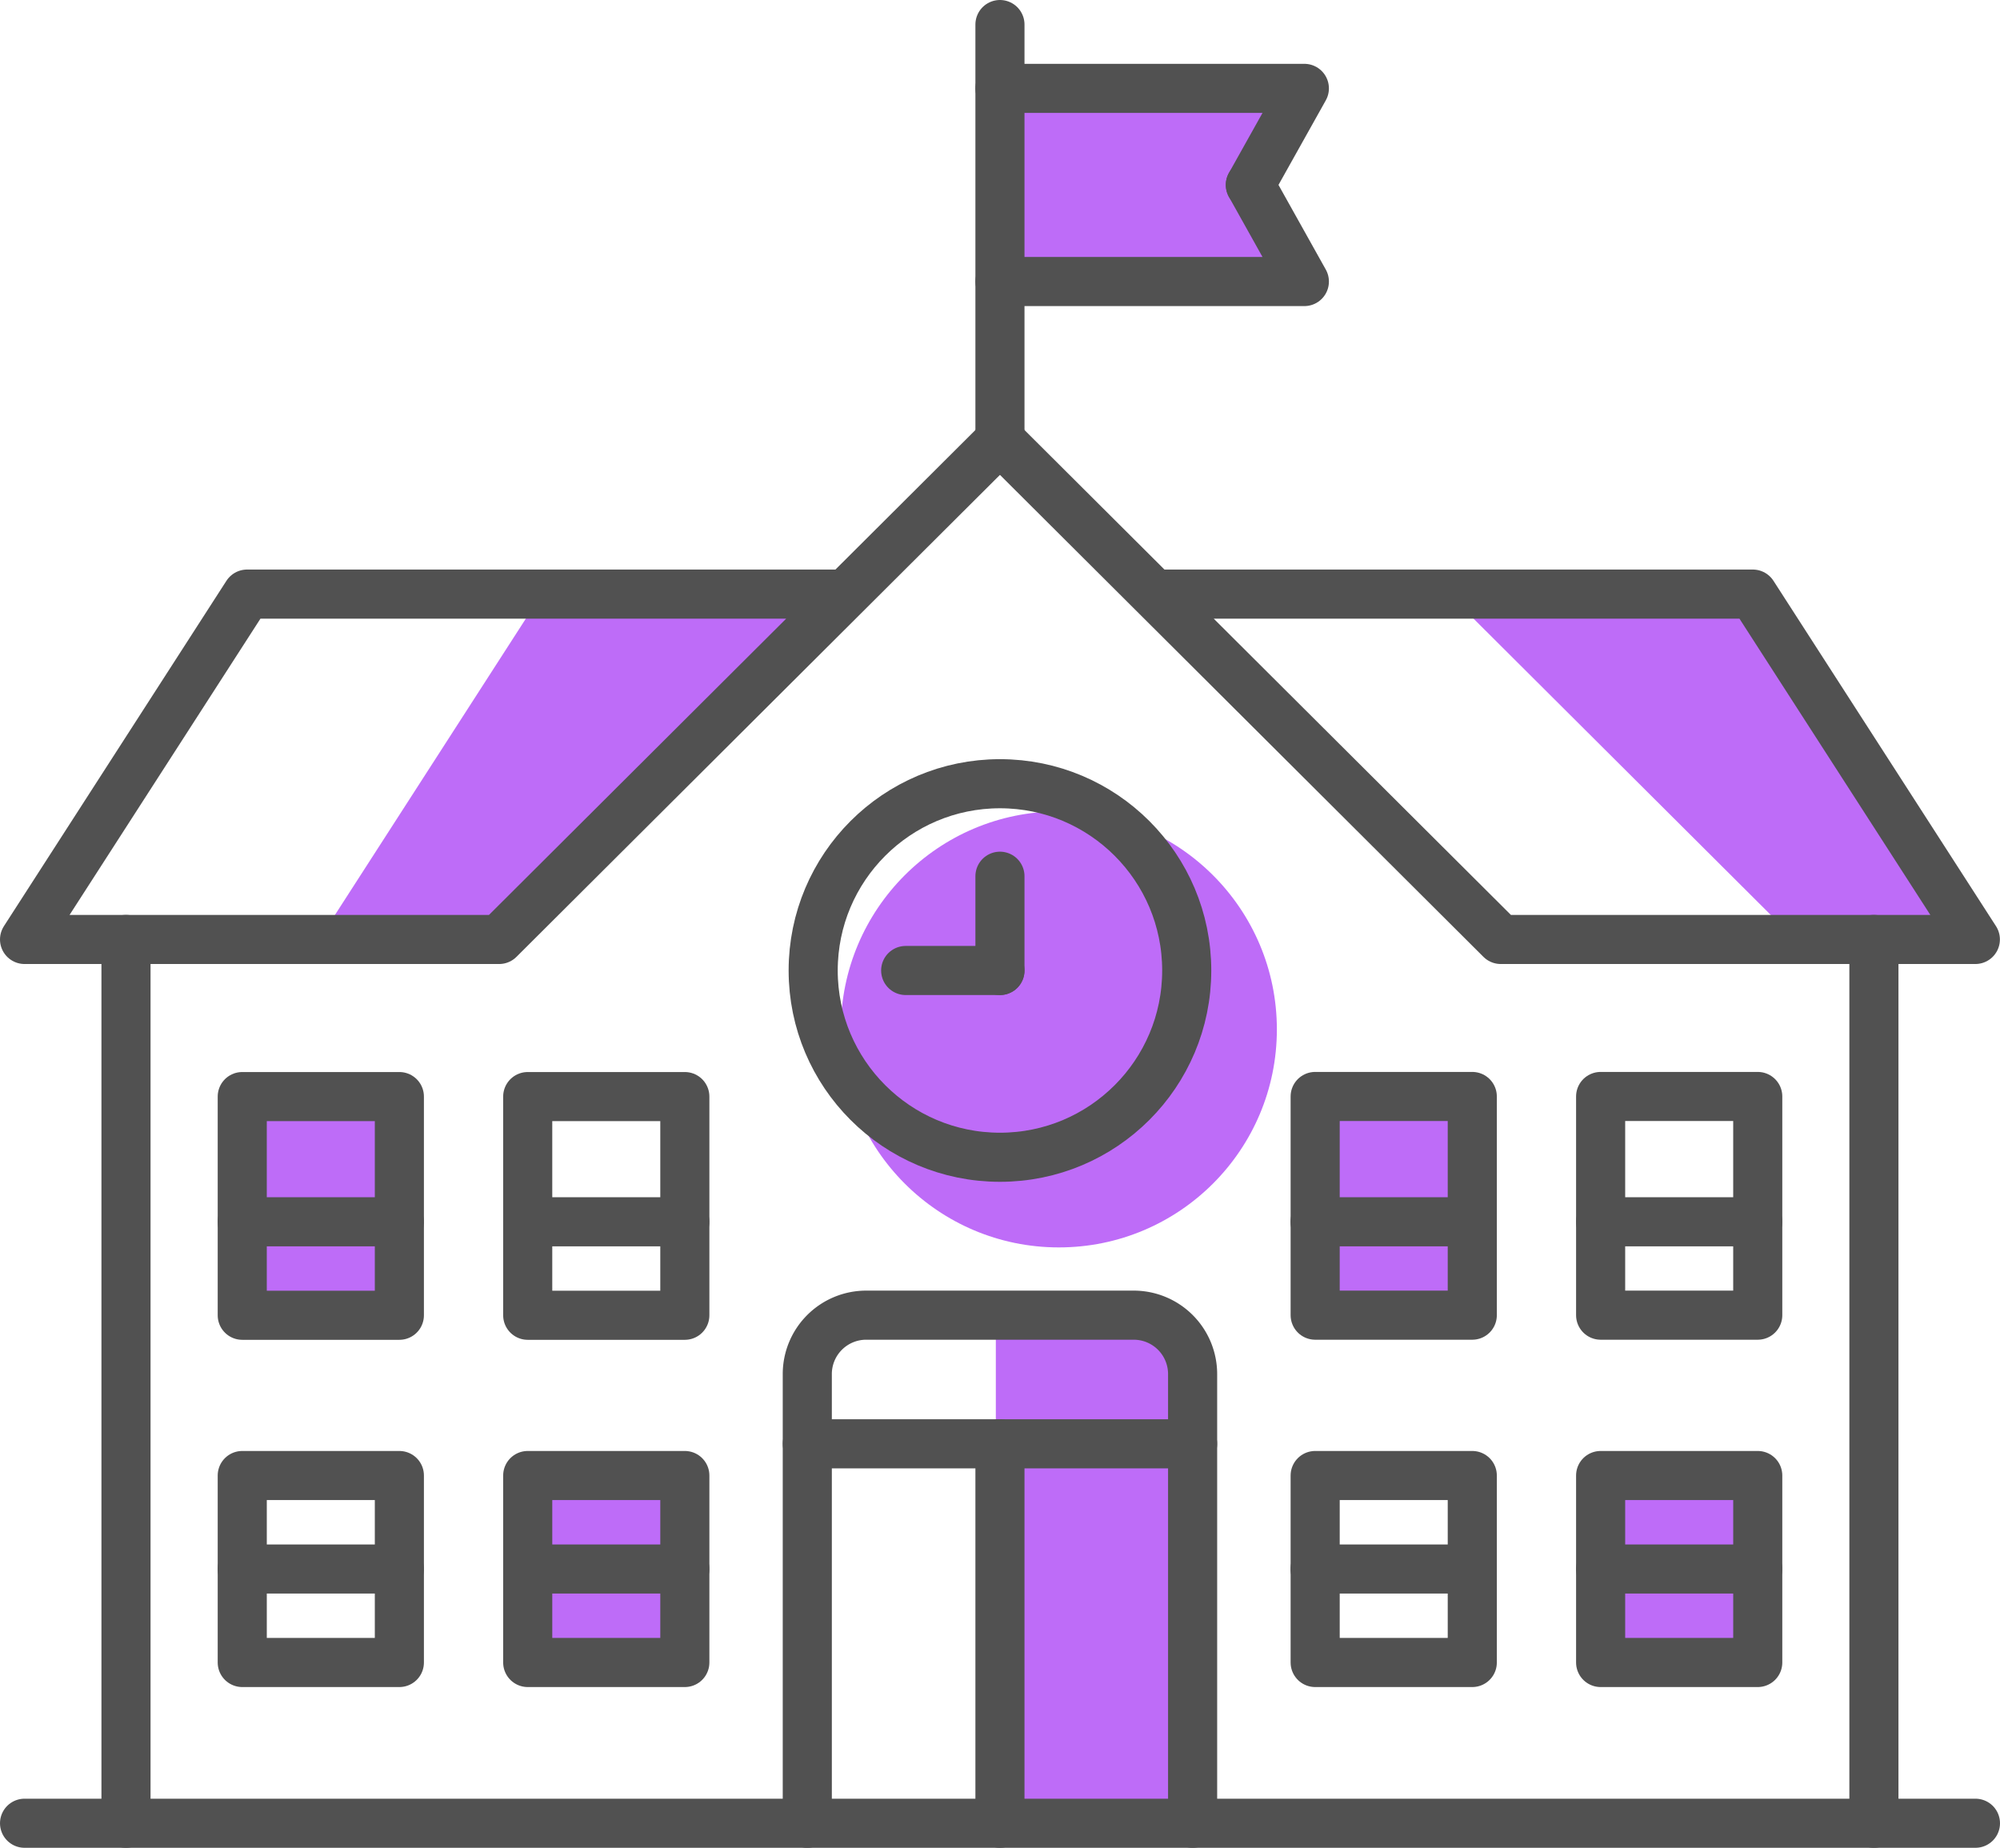 <svg xmlns="http://www.w3.org/2000/svg" viewBox="0 0 203.67 188.17"><defs><style>.cls-1{fill:#be6cf8;}.cls-2{fill:none;stroke:#515151;stroke-linecap:round;stroke-linejoin:round;stroke-width:5px;}</style></defs><title>featured_info_school</title><g id="Layer_2" data-name="Layer 2"><g id="Layer_1-2" data-name="Layer 1"><polyline class="cls-1" points="101.83 28.67 132.83 28.67 127.33 18.83 132.83 9 101.83 9"/><rect class="cls-1" x="101.41" y="135.21" width="20.04" height="50.46"/><circle class="cls-1" cx="107.83" cy="104.83" r="22.2"/><rect class="cls-1" x="24.67" y="111.67" width="16" height="22.27"/><rect class="cls-1" x="53.74" y="150.26" width="16" height="19.04"/><rect class="cls-1" x="133.92" y="111.67" width="16" height="22.27" transform="translate(283.85 245.6) rotate(-180)"/><rect class="cls-1" x="163" y="150.26" width="16" height="19.04" transform="translate(342 319.56) rotate(-180)"/><polygon class="cls-1" points="147.55 60.5 182.83 95.67 201.16 95.67 178.5 60.5 147.55 60.5"/><polygon class="cls-1" points="86.11 60.5 50.83 95.67 32.5 95.67 55.16 60.5 86.11 60.5"/><circle class="cls-2" cx="101.83" cy="98.83" r="19.02"/><line class="cls-2" x1="92.23" y1="98.83" x2="101.83" y2="98.83"/><line class="cls-2" x1="101.83" y1="89.23" x2="101.83" y2="98.83"/><path class="cls-2" d="M82.21,185.67V139.93a6,6,0,0,1,6-6h27.24a6,6,0,0,1,6,6v45.74"/><line class="cls-2" x1="82.21" y1="147.03" x2="121.45" y2="147.03"/><line class="cls-2" x1="101.83" y1="185.67" x2="101.83" y2="147.03"/><line class="cls-2" x1="2.5" y1="185.67" x2="201.17" y2="185.67"/><polyline class="cls-2" points="101.83 44.83 50.83 95.67 2.5 95.67 25.16 60.5 86.11 60.5"/><line class="cls-2" x1="101.83" y1="44.83" x2="101.83" y2="2.5"/><polyline class="cls-2" points="101.83 9 132.83 9 127.33 18.83"/><polyline class="cls-2" points="101.83 28.67 132.83 28.67 127.33 18.83"/><line class="cls-2" x1="12.83" y1="95.67" x2="12.83" y2="185.67"/><rect class="cls-2" x="24.67" y="111.67" width="16" height="22.27"/><line class="cls-2" x1="40.67" y1="124.42" x2="24.67" y2="124.42"/><rect class="cls-2" x="53.74" y="111.67" width="16" height="22.27"/><line class="cls-2" x1="69.74" y1="124.42" x2="53.74" y2="124.42"/><rect class="cls-2" x="24.67" y="150.26" width="16" height="19.04"/><line class="cls-2" x1="40.67" y1="159.78" x2="24.67" y2="159.78"/><rect class="cls-2" x="53.74" y="150.26" width="16" height="19.04"/><line class="cls-2" x1="69.74" y1="159.78" x2="53.74" y2="159.78"/><polyline class="cls-2" points="101.83 44.83 152.83 95.67 201.16 95.67 178.5 60.5 117.55 60.5"/><line class="cls-2" x1="190.83" y1="95.67" x2="190.83" y2="185.67"/><rect class="cls-2" x="163" y="111.67" width="16" height="22.27" transform="translate(342 245.6) rotate(-180)"/><line class="cls-2" x1="163" y1="124.42" x2="179" y2="124.42"/><rect class="cls-2" x="133.92" y="111.67" width="16" height="22.27" transform="translate(283.85 245.6) rotate(-180)"/><line class="cls-2" x1="133.92" y1="124.42" x2="149.92" y2="124.42"/><rect class="cls-2" x="163" y="150.26" width="16" height="19.04" transform="translate(342 319.56) rotate(-180)"/><line class="cls-2" x1="163" y1="159.78" x2="179" y2="159.78"/><rect class="cls-2" x="133.92" y="150.26" width="16" height="19.04" transform="translate(283.85 319.56) rotate(-180)"/><line class="cls-2" x1="133.92" y1="159.78" x2="149.92" y2="159.78"/></g></g></svg>